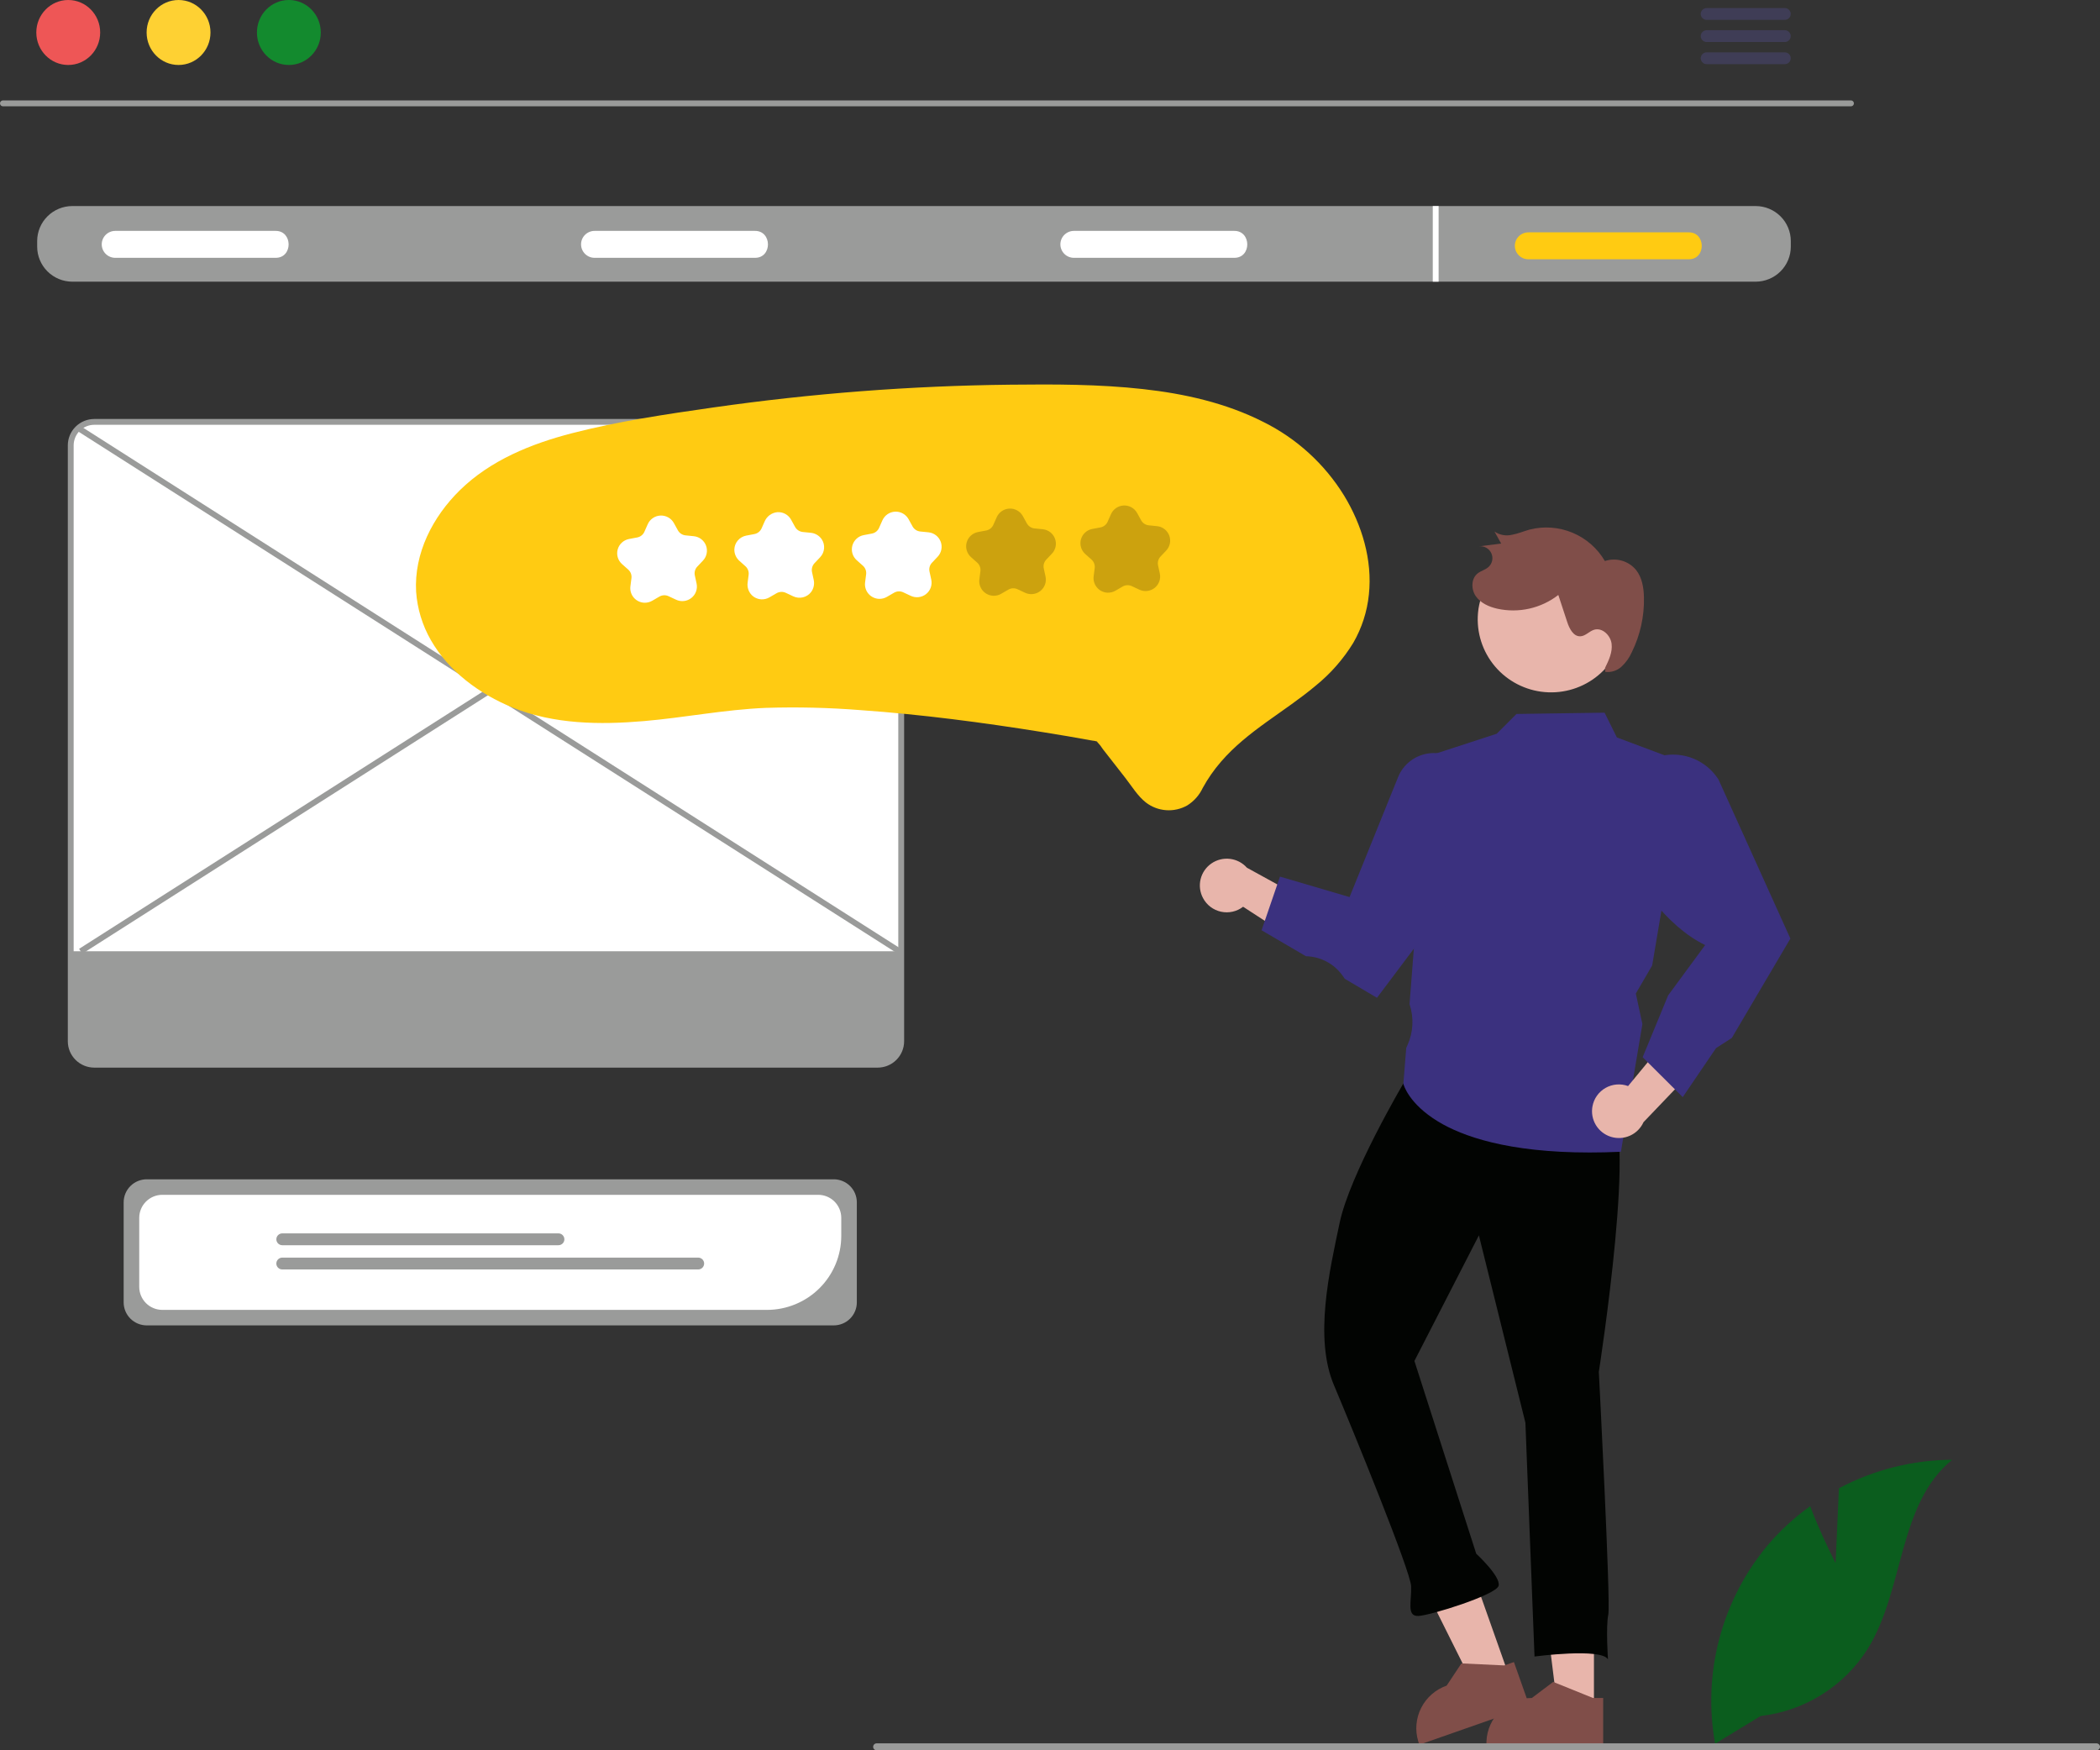 <svg width="360" height="300" viewBox="0 0 360 300" fill="none" xmlns="http://www.w3.org/2000/svg">
<rect x="0" y="0" width="360" height="300" fill="#333333" stroke="none"/>
<g clip-path="url(#clip0_5268_414)">
<path d="M317.315 18.224H0.498C0.365 18.221 0.238 18.167 0.145 18.072C0.052 17.977 0 17.85 0 17.718C0 17.585 0.052 17.459 0.145 17.364C0.238 17.269 0.365 17.215 0.498 17.212H317.315C317.448 17.215 317.575 17.269 317.668 17.364C317.761 17.459 317.813 17.585 317.813 17.718C317.813 17.85 317.761 17.977 317.668 18.072C317.575 18.167 317.448 18.221 317.315 18.224Z" fill="#9A9B9A"/>
<path d="M11.698 11.137C14.722 11.137 17.172 8.644 17.172 5.568C17.172 2.493 14.722 0 11.698 0C8.675 0 6.224 2.493 6.224 5.568C6.224 8.644 8.675 11.137 11.698 11.137Z" fill="#EE5656"/>
<path d="M30.608 11.137C33.632 11.137 36.083 8.644 36.083 5.568C36.083 2.493 33.632 0 30.608 0C27.585 0 25.134 2.493 25.134 5.568C25.134 8.644 27.585 11.137 30.608 11.137Z" fill="#FED133"/>
<path d="M49.519 11.137C52.542 11.137 54.993 8.644 54.993 5.568C54.993 2.493 52.542 0 49.519 0C46.495 0 44.045 2.493 44.045 5.568C44.045 8.644 46.495 11.137 49.519 11.137Z" fill="#138A2E"/>
<path d="M305.983 1.38H292.551C292.284 1.385 292.031 1.494 291.844 1.684C291.658 1.873 291.553 2.127 291.553 2.392C291.553 2.657 291.658 2.912 291.844 3.101C292.031 3.29 292.284 3.399 292.551 3.404H305.983C306.25 3.399 306.503 3.29 306.69 3.101C306.876 2.912 306.981 2.657 306.981 2.392C306.981 2.127 306.876 1.873 306.69 1.684C306.503 1.494 306.25 1.385 305.983 1.38Z" fill="#3F3D56"/>
<path d="M305.983 5.179H292.551C292.284 5.184 292.031 5.293 291.844 5.483C291.658 5.672 291.553 5.926 291.553 6.191C291.553 6.456 291.658 6.711 291.844 6.9C292.031 7.089 292.284 7.198 292.551 7.203H305.983C306.25 7.198 306.503 7.089 306.69 6.9C306.876 6.711 306.981 6.456 306.981 6.191C306.981 5.926 306.876 5.672 306.69 5.483C306.503 5.293 306.25 5.184 305.983 5.179Z" fill="#3F3D56"/>
<path d="M305.983 8.973H292.551C292.284 8.979 292.031 9.088 291.844 9.277C291.658 9.466 291.553 9.72 291.553 9.985C291.553 10.251 291.658 10.505 291.844 10.694C292.031 10.883 292.284 10.992 292.551 10.998H305.983C306.25 10.992 306.503 10.883 306.69 10.694C306.876 10.505 306.981 10.251 306.981 9.985C306.981 9.72 306.876 9.466 306.69 9.277C306.503 9.088 306.25 8.979 305.983 8.973Z" fill="#3F3D56"/>
<path d="M300.967 35.317H12.4C10.802 35.319 9.27 35.952 8.14 37.076C7.01 38.2 6.375 39.725 6.372 41.315V42.282C6.375 43.872 7.01 45.396 8.14 46.52C9.27 47.645 10.802 48.277 12.4 48.28H300.967C302.565 48.277 304.097 47.645 305.227 46.52C306.357 45.396 306.993 43.872 306.995 42.282V41.315C306.993 39.725 306.357 38.2 305.227 37.076C304.097 35.952 302.565 35.319 300.967 35.317Z" fill="#9A9B9A"/>
<path d="M47.224 44.191H19.756C19.142 44.191 18.552 43.947 18.118 43.514C17.684 43.081 17.44 42.495 17.44 41.883C17.44 41.272 17.684 40.685 18.118 40.252C18.552 39.82 19.142 39.576 19.756 39.575H47.224C50.216 39.534 50.246 44.233 47.224 44.191Z" fill="white"/>
<path d="M129.395 44.191H101.926C101.312 44.191 100.723 43.947 100.288 43.514C99.854 43.081 99.61 42.495 99.61 41.883C99.61 41.272 99.854 40.685 100.288 40.252C100.723 39.82 101.312 39.576 101.926 39.575H129.395C132.386 39.534 132.416 44.233 129.395 44.191Z" fill="white"/>
<path d="M211.565 44.191H184.096C183.482 44.191 182.893 43.947 182.458 43.514C182.024 43.081 181.78 42.495 181.78 41.883C181.78 41.272 182.024 40.685 182.458 40.252C182.893 39.82 183.482 39.576 184.096 39.575H211.565C214.556 39.534 214.586 44.233 211.565 44.191Z" fill="white"/>
<path d="M289.476 44.441H262.008C261.393 44.441 260.803 44.198 260.368 43.765C259.933 43.332 259.688 42.745 259.688 42.133C259.688 41.52 259.933 40.933 260.368 40.501C260.803 40.068 261.393 39.825 262.008 39.825H289.476C292.467 39.783 292.497 44.483 289.476 44.441Z" fill="#FFCB12"/>
<path d="M246.62 35.317H245.618V48.28H246.62V35.317Z" fill="white"/>
<path d="M142.927 227.174H25.157C24.108 227.172 23.102 226.757 22.36 226.019C21.618 225.28 21.2 224.279 21.199 223.235V206.072C21.2 205.027 21.618 204.026 22.36 203.288C23.102 202.55 24.108 202.134 25.157 202.133H142.927C143.977 202.134 144.983 202.55 145.725 203.288C146.467 204.026 146.884 205.027 146.885 206.072V223.235C146.884 224.279 146.467 225.28 145.725 226.019C144.983 226.757 143.977 227.172 142.927 227.174Z" fill="#9A9B9A"/>
<path d="M131.485 224.517H27.827C26.778 224.516 25.772 224.1 25.03 223.362C24.288 222.624 23.871 221.623 23.869 220.579V208.73C23.871 207.686 24.288 206.685 25.03 205.947C25.772 205.208 26.778 204.793 27.827 204.792H140.258C141.307 204.793 142.313 205.208 143.055 205.947C143.797 206.685 144.215 207.686 144.216 208.73V211.849C144.212 215.207 142.869 218.427 140.483 220.802C138.096 223.177 134.86 224.513 131.485 224.517Z" fill="white"/>
<path d="M95.729 213.432H48.394C48.124 213.432 47.864 213.325 47.672 213.135C47.481 212.944 47.373 212.686 47.373 212.417C47.373 212.147 47.481 211.889 47.672 211.698C47.864 211.508 48.124 211.401 48.394 211.401H95.729C96 211.401 96.259 211.508 96.451 211.698C96.642 211.889 96.75 212.147 96.75 212.417C96.75 212.686 96.642 212.944 96.451 213.135C96.259 213.325 96 213.432 95.729 213.432Z" fill="#9A9B9A"/>
<path d="M119.691 217.587H48.394C48.26 217.587 48.127 217.561 48.003 217.51C47.879 217.459 47.766 217.385 47.671 217.29C47.576 217.196 47.501 217.084 47.449 216.96C47.398 216.837 47.371 216.705 47.371 216.571C47.371 216.438 47.398 216.305 47.449 216.182C47.501 216.059 47.576 215.946 47.671 215.852C47.766 215.758 47.879 215.683 48.003 215.632C48.127 215.581 48.26 215.555 48.394 215.555H119.691C119.961 215.556 120.22 215.663 120.411 215.854C120.602 216.044 120.709 216.302 120.709 216.571C120.709 216.84 120.602 217.098 120.411 217.289C120.22 217.479 119.961 217.586 119.691 217.587Z" fill="#9A9B9A"/>
<path d="M150.451 182.496H16.168C15.096 182.494 14.069 182.07 13.311 181.316C12.553 180.562 12.127 179.54 12.126 178.474V76.333C12.127 75.266 12.553 74.244 13.311 73.49C14.069 72.736 15.096 72.312 16.168 72.311H150.451C151.522 72.312 152.549 72.736 153.307 73.49C154.065 74.244 154.491 75.266 154.492 76.333V178.474C154.491 179.54 154.065 180.562 153.307 181.316C152.549 182.07 151.522 182.494 150.451 182.496Z" fill="white"/>
<path d="M150.451 182.994H16.168C14.963 182.993 13.809 182.516 12.957 181.669C12.105 180.821 11.626 179.672 11.625 178.474V76.332C11.626 75.134 12.105 73.985 12.957 73.138C13.809 72.29 14.963 71.814 16.168 71.812H150.451C151.655 71.814 152.81 72.29 153.661 73.138C154.513 73.985 154.992 75.134 154.993 76.332V178.474C154.992 179.672 154.513 180.821 153.661 181.669C152.81 182.516 151.655 182.993 150.451 182.994ZM16.168 72.81C15.229 72.811 14.329 73.182 13.665 73.843C13.002 74.503 12.628 75.398 12.627 76.332V178.474C12.628 179.408 13.002 180.303 13.665 180.964C14.329 181.624 15.229 181.996 16.168 181.997H150.451C151.389 181.996 152.289 181.624 152.953 180.964C153.617 180.303 153.99 179.408 153.991 178.474V76.332C153.99 75.398 153.617 74.503 152.953 73.843C152.289 73.182 151.389 72.811 150.451 72.81L16.168 72.81Z" fill="#9A9B9A"/>
<path d="M12.436 163.051V178.474C12.438 179.458 12.831 180.402 13.53 181.098C14.23 181.794 15.178 182.185 16.167 182.187H150.451C151.44 182.185 152.388 181.794 153.087 181.098C153.787 180.402 154.18 179.458 154.182 178.474V163.051H12.436Z" fill="#9A9B9A"/>
<path d="M13.701 72.962L13.161 73.801L153.912 163.471L154.452 162.631L13.701 72.962Z" fill="#9A9B9A"/>
<path d="M154.309 72.962L13.559 162.631L14.099 163.471L154.849 73.801L154.309 72.962Z" fill="#9A9B9A"/>
<path d="M273.248 293.055L267.04 293.054L264.086 269.228L273.249 269.229L273.248 293.055Z" fill="#E8B5AB"/>
<path d="M273.082 291.036L266.459 288.359L266.263 288.279L262.606 291.036C260.598 291.036 258.669 291.807 257.219 293.188C255.769 294.569 254.911 296.454 254.824 298.45C254.814 298.559 254.814 298.674 254.814 298.789V299.043H274.831V291.036H273.082Z" fill="#804E49"/>
<path d="M258.71 287.306L252.854 289.356L242.12 267.855L250.763 264.83L258.71 287.306Z" fill="#E8B5AB"/>
<path d="M257.881 285.456L250.739 285.119L250.528 285.108L247.998 288.917C246.104 289.579 244.541 290.944 243.634 292.726C242.727 294.508 242.547 296.569 243.131 298.48C243.158 298.587 243.196 298.695 243.234 298.803L243.319 299.043L262.201 292.432L259.53 284.879L257.881 285.456Z" fill="#804E49"/>
<path d="M275.441 190.32C281.121 190.101 274.085 235.136 274.085 235.136C274.085 235.136 276.143 274.676 275.707 276.751C275.271 278.826 275.652 284.422 275.652 284.422C274.539 282.407 263.06 283.928 263.06 283.928L261.498 243.855L253.525 211.747L242.471 233.269L253.066 266.305C253.066 266.305 257.356 270.255 256.9 271.817C256.444 273.378 245.205 276.899 243.14 276.978C241.075 277.058 242.008 274.449 241.907 271.881C241.807 269.312 232.089 245.504 228.671 237.403C225.253 229.303 227.91 217.88 229.655 209.581C231.4 201.281 240.58 185.705 240.58 185.705C251.974 172.916 269.762 190.539 275.441 190.32Z" fill="#020402"/>
<path d="M206.229 153.925C206.54 154.516 206.978 155.033 207.511 155.438C208.045 155.843 208.661 156.126 209.316 156.269C209.972 156.411 210.65 156.409 211.305 156.262C211.959 156.115 212.573 155.827 213.104 155.418L226.761 164.285L226.72 155.853L213.757 148.726C213.008 147.884 211.975 147.346 210.853 147.211C209.732 147.077 208.6 147.357 207.672 147.998C206.744 148.639 206.085 149.596 205.819 150.689C205.553 151.781 205.699 152.932 206.229 153.925Z" fill="#E8B5AB"/>
<path d="M272.492 197.539C258.408 197.54 250.646 194.734 246.525 192.229C241.485 189.166 240.623 185.936 240.588 185.8L240.578 185.761L241.069 179.619L241.283 179.14C242.272 176.939 242.403 174.45 241.651 172.157L241.636 172.11L241.64 172.061L244.933 129.56L256.587 125.761L259.977 122.372L275.072 122.154L277.176 126.397L289.076 130.855L283.229 165.484L280.427 170.291L281.555 175.527L281.547 175.575L277.87 197.412L277.668 197.421C275.854 197.501 274.129 197.541 272.492 197.539Z" fill="#3B317F"/>
<path d="M236.055 171.025L230.53 167.765L230.184 167.267C229.48 166.26 228.55 165.431 227.466 164.847C226.382 164.263 225.176 163.939 223.944 163.903L223.88 163.901L216.27 159.449L219.424 150.253L231.354 153.76L239.671 133.197C240.128 132.068 240.89 131.087 241.874 130.363C242.858 129.639 244.024 129.201 245.243 129.097C246.462 128.993 247.686 129.228 248.778 129.776C249.871 130.323 250.79 131.161 251.433 132.197C252.091 133.279 252.433 134.524 252.419 135.789V149.244L252.369 149.311L236.055 171.025Z" fill="#3B317F"/>
<path d="M272.995 189.631C273.114 188.974 273.375 188.35 273.761 187.805C274.148 187.259 274.65 186.804 275.232 186.473C275.814 186.141 276.462 185.94 277.131 185.885C277.799 185.829 278.472 185.92 279.101 186.151L289.451 173.611L291.957 181.666L281.745 192.34C281.284 193.366 280.462 194.189 279.433 194.652C278.404 195.115 277.24 195.186 276.161 194.852C275.083 194.518 274.165 193.803 273.581 192.84C272.998 191.878 272.789 190.736 272.995 189.631Z" fill="#E8B5AB"/>
<path d="M288.47 188.046L281.597 181.207L285.972 170.6L292.312 161.985C285.556 158.713 280.485 150.959 276.81 144.541L276.769 144.469L277.684 137.338C277.898 135.67 278.569 134.093 279.625 132.779C280.542 131.637 281.721 130.73 283.063 130.134C284.405 129.539 285.871 129.271 287.338 129.355C288.805 129.438 290.231 129.87 291.496 130.614C292.761 131.358 293.829 132.393 294.61 133.631L306.931 160.888L306.793 161.093L296.882 177.905L294.177 179.65L288.47 188.046Z" fill="#3B317F"/>
<path d="M278.363 107.857C277.91 111.144 276.164 114.117 273.51 116.123C270.855 118.13 267.508 119.006 264.205 118.558C260.902 118.111 257.912 116.377 255.893 113.738C253.874 111.098 252.99 107.769 253.436 104.482L253.46 104.304C253.982 101.06 255.763 98.151 258.421 96.203C261.078 94.254 264.399 93.424 267.667 93.89C270.934 94.356 273.886 96.082 275.887 98.695C277.887 101.308 278.775 104.598 278.359 107.857L278.363 107.857Z" fill="#E8B5AB"/>
<path d="M275.145 114.489C275.791 113.183 276.454 111.782 276.273 110.338C276.091 108.893 274.668 107.513 273.271 107.942C272.435 108.199 271.803 109.02 270.93 109.062C269.728 109.12 269.039 107.751 268.665 106.613L267.141 101.978C265.678 103.113 263.981 103.912 262.172 104.319C260.362 104.726 258.485 104.73 256.674 104.332C255.259 104.01 253.83 103.382 253 102.198C252.17 101.013 252.175 99.176 253.313 98.28C253.871 97.841 254.614 97.674 255.148 97.205C255.478 96.914 255.706 96.525 255.798 96.096C255.889 95.666 255.839 95.218 255.655 94.819C255.471 94.42 255.163 94.09 254.776 93.879C254.389 93.668 253.944 93.586 253.506 93.646L257.343 93.169L256.2 91.112C256.634 91.406 257.126 91.607 257.643 91.701C258.16 91.795 258.691 91.781 259.202 91.66C260.234 91.475 261.206 91.052 262.216 90.77C264.663 90.148 267.248 90.338 269.577 91.311C271.906 92.284 273.852 93.987 275.12 96.162C276.064 95.848 277.081 95.827 278.038 96.102C278.994 96.377 279.844 96.934 280.474 97.7C281.501 98.997 281.781 100.728 281.82 102.379C281.895 105.634 281.182 108.859 279.741 111.782C279.328 112.711 278.734 113.549 277.994 114.248C277.621 114.595 277.177 114.856 276.692 115.014C276.208 115.172 275.694 115.222 275.187 115.161" fill="#804E49"/>
<path d="M71.334 101.426C71.539 104.341 72.403 107.173 73.859 109.71C76.929 115.075 82.194 118.96 87.864 121.269C94.948 124.153 102.845 124.242 110.363 123.599C117.346 123.002 124.258 121.617 131.266 121.331C136.686 121.159 142.112 121.288 147.518 121.717C158.005 122.458 168.449 123.832 178.826 125.498C181.636 125.944 184.44 126.423 187.239 126.935C187.503 126.958 187.765 127.007 188.02 127.079C188.071 127.1 188.153 127.084 188.199 127.113C188.284 127.166 187.858 126.979 188.116 127.191C188.476 127.567 188.797 127.978 189.074 128.418L192.906 133.326C194.005 134.733 195.025 136.443 196.446 137.552C197.447 138.322 198.655 138.78 199.918 138.867C201.18 138.955 202.441 138.669 203.54 138.044C204.688 137.322 205.604 136.287 206.178 135.062C207.06 133.454 208.111 131.943 209.315 130.556C213.875 125.264 220.211 122.008 225.511 117.555C228.078 115.486 230.269 112.994 231.989 110.187C233.455 107.647 234.367 104.828 234.665 101.913C235.3 95.995 233.474 89.959 230.405 84.924C227.066 79.514 222.269 75.145 216.559 72.313C210.145 69.061 203.047 67.477 195.932 66.688C188.378 65.85 180.737 65.853 173.146 65.937C164.627 66.031 156.124 66.404 147.636 67.055C139.136 67.71 130.67 68.641 122.237 69.847C114.146 71.005 105.956 72.211 98.035 74.26C91.038 76.069 84.061 78.897 78.836 84.022C74.191 88.579 70.96 94.814 71.334 101.426Z" fill="#FFCB12"/>
<path d="M110.445 103.309C110.099 103.293 109.761 103.207 109.45 103.055C109.139 102.902 108.864 102.688 108.64 102.424C108.417 102.161 108.251 101.854 108.153 101.524C108.055 101.194 108.026 100.847 108.069 100.505L108.249 99.096C108.283 98.826 108.251 98.552 108.155 98.297C108.06 98.042 107.903 97.814 107.699 97.632L106.636 96.687C106.288 96.377 106.033 95.977 105.902 95.531C105.771 95.086 105.767 94.612 105.892 94.165C106.017 93.717 106.265 93.313 106.609 92.999C106.952 92.684 107.377 92.472 107.836 92.385L109.237 92.12C109.506 92.069 109.758 91.954 109.972 91.785C110.186 91.616 110.356 91.397 110.466 91.148L111.042 89.848C111.23 89.423 111.534 89.059 111.92 88.797C112.305 88.535 112.756 88.386 113.223 88.366C113.689 88.346 114.152 88.456 114.558 88.683C114.965 88.911 115.3 89.248 115.524 89.655L116.21 90.899C116.342 91.138 116.53 91.342 116.758 91.492C116.986 91.643 117.248 91.736 117.52 91.763L118.939 91.906C119.403 91.953 119.845 92.128 120.215 92.411C120.585 92.695 120.867 93.076 121.03 93.511C121.194 93.946 121.232 94.418 121.139 94.874C121.047 95.329 120.829 95.75 120.509 96.088L119.532 97.122C119.344 97.32 119.208 97.561 119.135 97.823C119.062 98.085 119.054 98.361 119.112 98.627L119.413 100.015C119.512 100.469 119.481 100.941 119.324 101.379C119.167 101.816 118.89 102.201 118.525 102.49C118.16 102.779 117.72 102.961 117.257 103.014C116.793 103.068 116.324 102.991 115.902 102.793L114.611 102.188C114.364 102.072 114.092 102.017 113.818 102.028C113.545 102.04 113.278 102.118 113.042 102.255L111.809 102.97C111.396 103.21 110.923 103.328 110.445 103.309Z" fill="white"/>
<path d="M130.535 102.728C129.898 102.699 129.297 102.432 128.85 101.98C128.58 101.695 128.378 101.353 128.261 100.98C128.143 100.607 128.113 100.211 128.171 99.825L128.336 98.532C128.372 98.257 128.339 97.978 128.241 97.718C128.144 97.458 127.984 97.225 127.776 97.041L126.79 96.164C126.499 95.917 126.267 95.608 126.112 95.261C125.956 94.913 125.879 94.536 125.889 94.155C125.91 93.592 126.123 93.052 126.494 92.625C126.864 92.198 127.368 91.909 127.925 91.804L129.311 91.543C129.585 91.491 129.842 91.374 130.06 91.201C130.278 91.028 130.451 90.805 130.563 90.551L131.079 89.385C131.264 88.942 131.568 88.558 131.957 88.276C132.347 87.994 132.807 87.825 133.287 87.786C133.758 87.76 134.226 87.867 134.638 88.095C135.05 88.323 135.388 88.662 135.614 89.074L136.292 90.304C136.426 90.548 136.617 90.755 136.85 90.908C137.083 91.062 137.349 91.156 137.627 91.184L138.942 91.317C139.323 91.346 139.693 91.46 140.025 91.65C140.357 91.84 140.641 92.102 140.858 92.415C141.173 92.884 141.319 93.445 141.272 94.007C141.225 94.568 140.987 95.097 140.599 95.507L139.633 96.529C139.442 96.731 139.303 96.976 139.229 97.243C139.154 97.51 139.146 97.791 139.205 98.062L139.483 99.344C139.572 99.714 139.578 100.099 139.499 100.471C139.421 100.844 139.26 101.194 139.029 101.497C138.68 101.943 138.189 102.256 137.637 102.386C137.084 102.516 136.504 102.455 135.991 102.213L134.714 101.614C134.462 101.496 134.185 101.44 133.907 101.452C133.629 101.464 133.358 101.544 133.117 101.683L131.899 102.389C131.486 102.629 131.013 102.747 130.535 102.728Z" fill="white"/>
<path d="M150.676 102.644C150.33 102.628 149.991 102.542 149.681 102.389C149.37 102.237 149.094 102.023 148.871 101.759C148.648 101.496 148.482 101.189 148.384 100.859C148.285 100.528 148.257 100.181 148.3 99.84L148.48 98.431C148.514 98.161 148.482 97.887 148.386 97.632C148.29 97.376 148.134 97.148 147.93 96.967L146.867 96.022C146.518 95.712 146.264 95.312 146.133 94.866C146.001 94.42 145.998 93.947 146.123 93.499C146.247 93.052 146.496 92.648 146.839 92.333C147.183 92.019 147.608 91.806 148.067 91.72L149.468 91.455C149.737 91.404 149.989 91.289 150.203 91.12C150.417 90.951 150.587 90.732 150.697 90.483L151.272 89.183C151.461 88.758 151.765 88.394 152.15 88.132C152.536 87.87 152.987 87.721 153.453 87.7C153.92 87.68 154.382 87.79 154.789 88.018C155.196 88.246 155.53 88.582 155.755 88.99L156.441 90.234C156.572 90.473 156.76 90.677 156.988 90.827C157.217 90.978 157.478 91.07 157.751 91.098L159.17 91.24C159.634 91.287 160.076 91.462 160.446 91.746C160.815 92.03 161.098 92.411 161.261 92.846C161.425 93.281 161.462 93.753 161.37 94.208C161.278 94.664 161.06 95.085 160.74 95.423L159.763 96.457C159.575 96.655 159.439 96.895 159.366 97.157C159.292 97.42 159.284 97.696 159.342 97.962L159.644 99.35C159.743 99.804 159.712 100.276 159.555 100.714C159.398 101.151 159.121 101.536 158.756 101.825C158.39 102.114 157.951 102.295 157.487 102.349C157.024 102.402 156.555 102.326 156.132 102.128L154.842 101.523C154.595 101.406 154.322 101.351 154.049 101.363C153.776 101.375 153.509 101.453 153.273 101.59L152.04 102.304C151.627 102.545 151.154 102.662 150.676 102.644Z" fill="white"/>
<path opacity="0.2" d="M170.267 102.115C169.921 102.099 169.582 102.013 169.272 101.861C168.961 101.708 168.685 101.494 168.462 101.23C168.239 100.967 168.073 100.66 167.975 100.33C167.876 100 167.848 99.653 167.891 99.311L168.071 97.902C168.105 97.632 168.073 97.358 167.977 97.103C167.881 96.848 167.725 96.62 167.521 96.438L166.458 95.493C166.109 95.183 165.855 94.783 165.724 94.337C165.592 93.892 165.589 93.418 165.714 92.971C165.839 92.523 166.087 92.119 166.43 91.805C166.774 91.49 167.199 91.278 167.658 91.191L169.059 90.926C169.328 90.875 169.58 90.76 169.794 90.591C170.008 90.422 170.178 90.203 170.288 89.954L170.863 88.654C171.052 88.229 171.356 87.865 171.741 87.603C172.127 87.341 172.578 87.192 173.044 87.171C173.511 87.151 173.973 87.261 174.38 87.489C174.787 87.717 175.121 88.054 175.346 88.461L176.032 89.705C176.163 89.944 176.351 90.148 176.58 90.298C176.808 90.449 177.069 90.542 177.342 90.569L178.761 90.712C179.225 90.758 179.667 90.934 180.037 91.217C180.406 91.501 180.689 91.882 180.852 92.317C181.016 92.752 181.053 93.224 180.961 93.68C180.869 94.135 180.651 94.556 180.331 94.894L179.354 95.928C179.166 96.126 179.03 96.366 178.957 96.629C178.883 96.891 178.875 97.167 178.934 97.433L179.235 98.821C179.334 99.275 179.303 99.747 179.146 100.185C178.989 100.622 178.712 101.007 178.347 101.296C177.981 101.585 177.542 101.766 177.079 101.82C176.615 101.874 176.146 101.797 175.723 101.599L174.433 100.994C174.186 100.877 173.914 100.823 173.64 100.834C173.367 100.846 173.1 100.924 172.864 101.061L171.631 101.776C171.218 102.016 170.745 102.134 170.267 102.115Z" fill="black"/>
<path opacity="0.2" d="M189.858 101.586C189.512 101.57 189.173 101.484 188.863 101.331C188.552 101.179 188.276 100.965 188.053 100.701C187.83 100.438 187.664 100.131 187.566 99.801C187.467 99.471 187.439 99.124 187.482 98.782L187.662 97.373C187.696 97.103 187.664 96.829 187.568 96.574C187.472 96.319 187.315 96.091 187.112 95.909L186.048 94.964C185.7 94.654 185.446 94.254 185.315 93.808C185.183 93.363 185.18 92.889 185.305 92.442C185.429 91.994 185.678 91.59 186.021 91.275C186.365 90.961 186.79 90.748 187.248 90.662L188.65 90.397C188.919 90.346 189.171 90.231 189.385 90.062C189.599 89.893 189.769 89.674 189.879 89.425L190.454 88.125C190.643 87.7 190.947 87.336 191.332 87.074C191.717 86.812 192.169 86.663 192.635 86.642C193.101 86.622 193.564 86.732 193.971 86.96C194.378 87.188 194.712 87.525 194.937 87.932L195.623 89.176C195.754 89.415 195.942 89.619 196.17 89.769C196.399 89.92 196.66 90.013 196.933 90.04L198.351 90.183C198.816 90.229 199.258 90.405 199.628 90.688C199.997 90.972 200.28 91.353 200.443 91.788C200.606 92.223 200.644 92.695 200.552 93.151C200.46 93.606 200.242 94.027 199.922 94.365L198.944 95.399C198.757 95.597 198.621 95.837 198.547 96.1C198.474 96.362 198.466 96.638 198.524 96.904L198.826 98.292C198.924 98.746 198.894 99.218 198.737 99.656C198.58 100.093 198.303 100.478 197.938 100.767C197.572 101.056 197.133 101.237 196.669 101.291C196.206 101.345 195.736 101.268 195.314 101.07L194.024 100.465C193.777 100.348 193.504 100.294 193.231 100.305C192.957 100.317 192.691 100.395 192.455 100.532L191.222 101.247C190.809 101.487 190.336 101.605 189.858 101.586Z" fill="black"/>
<path d="M314.672 267.918L315.246 255.094C321.22 251.917 327.884 250.238 334.658 250.205C325.335 257.79 326.5 272.411 320.179 282.612C318.183 285.778 315.496 288.457 312.318 290.449C309.14 292.442 305.553 293.698 301.821 294.123L294.019 298.877C292.948 292.938 293.184 286.838 294.711 280.999C296.237 275.159 299.017 269.718 302.86 265.051C305.042 262.454 307.544 260.141 310.307 258.166C312.176 263.069 314.672 267.918 314.672 267.918Z" fill="#0B5D1E"/>
<path d="M359.403 300H150.279C150.121 300 149.969 299.937 149.858 299.826C149.746 299.715 149.683 299.564 149.683 299.406C149.683 299.249 149.746 299.098 149.858 298.987C149.969 298.875 150.121 298.813 150.279 298.813H359.403C359.562 298.813 359.713 298.875 359.825 298.987C359.937 299.098 360 299.249 360 299.406C360 299.564 359.937 299.715 359.825 299.826C359.713 299.937 359.562 300 359.403 300Z" fill="#9A9B9A"/>
</g>
<defs>
<clipPath id="clip0_5268_414">
<rect width="360" height="300" fill="white"/>
</clipPath>
</defs>
</svg>
